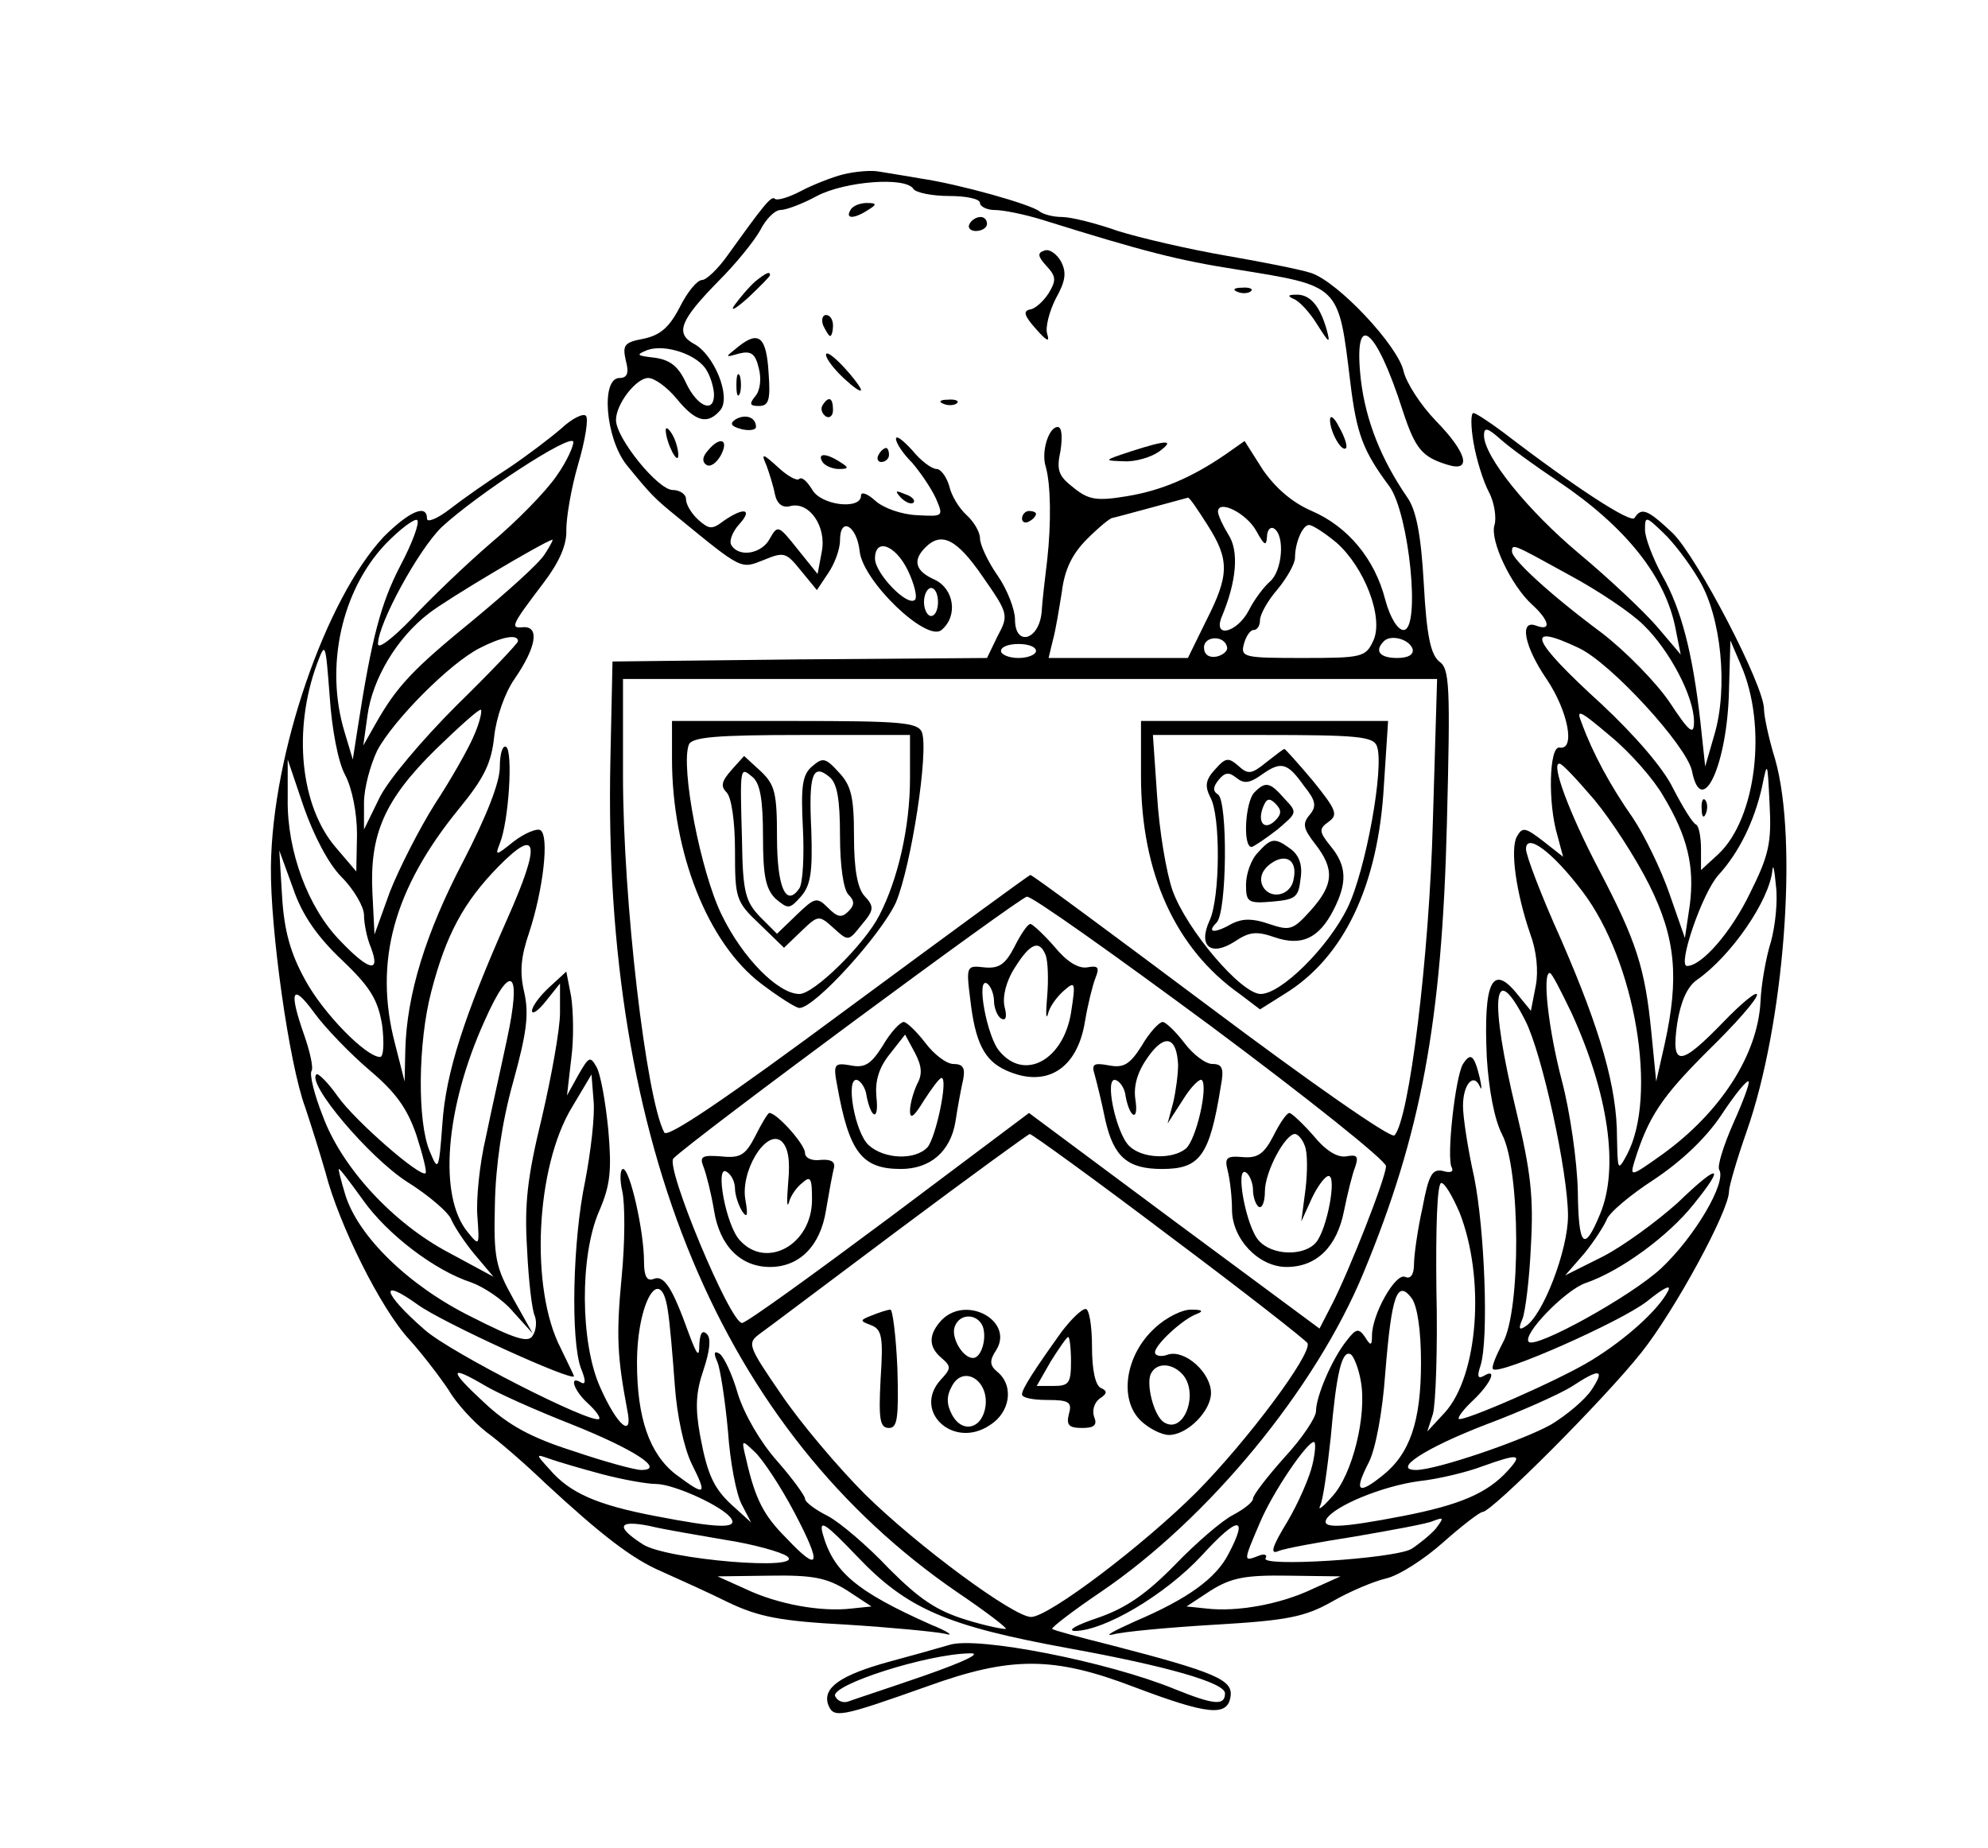 <?xml version="1.0" standalone="no"?>
<!DOCTYPE svg PUBLIC "-//W3C//DTD SVG 20010904//EN"
 "http://www.w3.org/TR/2001/REC-SVG-20010904/DTD/svg10.dtd">
<svg version="1.0" xmlns="http://www.w3.org/2000/svg"
 width="284pt" height="264pt" viewBox="0 0 284 264"
 preserveAspectRatio="xMidYMid meet">

<g transform="translate(0,264) scale(0.1,-0.1)"
fill="#000000" stroke="none">
<path d="M1205 2391 c-16 -4 -44 -15 -61 -24 -17 -9 -34 -14 -37 -11 -5 5 -16
-9 -67 -80 -14 -20 -31 -36 -37 -36 -7 0 -21 -17 -32 -39 -15 -29 -28 -40 -52
-45 -27 -5 -30 -9 -25 -31 5 -18 2 -25 -9 -25 -27 0 -20 -86 10 -124 35 -43
40 -48 72 -74 94 -77 91 -75 124 -62 29 12 32 11 53 -15 l23 -28 16 24 c9 13
17 34 17 47 0 35 24 21 28 -15 4 -43 96 -131 117 -113 24 20 18 59 -10 72 -27
12 -32 27 -13 46 23 23 45 12 82 -42 37 -53 37 -55 21 -85 l-15 -31 -268 -2
-267 -3 -3 -140 c-12 -550 159 -959 496 -1190 40 -27 70 -50 69 -52 -2 -1 -28
4 -57 13 -42 13 -66 29 -110 73 -30 32 -70 66 -87 75 -18 9 -33 20 -33 25 0 4
-18 29 -40 54 -24 27 -47 67 -56 96 -8 28 -20 53 -26 57 -8 5 -9 1 -3 -12 4
-10 11 -55 15 -99 3 -44 12 -91 20 -105 l13 -25 -22 20 c-31 27 -40 46 -51
105 -7 39 -6 61 5 93 9 27 11 45 5 51 -7 7 -10 1 -11 -15 0 -19 -3 -16 -15 16
-23 64 -35 84 -50 78 -10 -4 -14 4 -14 25 0 43 -20 132 -30 132 -4 0 -5 -15
-1 -32 4 -18 4 -73 -1 -123 -8 -84 -6 -114 8 -189 9 -42 -14 -24 -39 33 -28
63 -29 187 -1 251 16 37 18 58 13 116 -4 40 -11 80 -17 90 -9 16 -11 14 -26
-12 l-16 -29 6 52 c4 29 3 68 0 89 l-7 36 -25 -23 c-13 -12 -24 -27 -24 -33 0
-6 9 0 20 14 l20 25 0 -42 c0 -23 -12 -90 -26 -150 -21 -86 -25 -124 -21 -188
2 -44 7 -87 11 -95 3 -8 2 -21 -3 -28 -6 -11 -25 -5 -88 27 -89 44 -162 115
-180 175 -6 20 -10 36 -9 36 2 0 17 -20 35 -45 35 -49 102 -100 154 -117 17
-6 45 -24 60 -42 l28 -31 -28 50 c-25 45 -28 58 -26 135 1 54 10 117 26 174
19 69 23 96 16 128 -7 29 -5 51 7 86 20 61 29 138 16 146 -5 3 -22 -4 -38 -16
-26 -21 -27 -21 -20 -3 13 32 19 132 9 138 -5 3 -9 -10 -9 -29 0 -22 -19 -70
-52 -134 -54 -103 -81 -191 -83 -270 l-1 -45 -14 55 c-30 116 -2 220 92 335
36 44 46 65 50 103 3 27 15 62 29 82 31 45 36 75 13 74 -20 -2 -18 2 29 64 22
29 33 54 32 75 0 18 7 60 17 94 10 34 15 65 11 69 -4 4 -20 -4 -35 -18 -15
-13 -49 -39 -76 -57 -28 -18 -65 -44 -83 -58 -18 -14 -33 -20 -33 -14 0 22
-26 10 -62 -26 -83 -89 -159 -309 -161 -471 -1 -90 26 -282 49 -344 8 -24 21
-65 29 -93 19 -74 79 -195 120 -239 19 -21 44 -54 56 -72 11 -19 36 -46 54
-60 18 -13 56 -46 83 -72 81 -75 125 -109 167 -127 22 -10 65 -29 95 -44 44
-21 75 -27 170 -32 63 -4 126 -10 140 -13 14 -4 5 3 -20 13 -108 48 -140 76
-155 131 -5 20 5 13 49 -33 72 -76 129 -100 304 -132 138 -25 222 -49 222 -64
0 -18 -15 -17 -72 6 -95 39 -283 76 -322 63 -17 -5 -56 -16 -86 -24 -69 -19
-95 -37 -87 -61 8 -20 15 -19 142 26 119 43 180 43 295 -1 106 -40 134 -43
138 -13 3 23 -21 34 -172 73 -44 11 -81 21 -83 23 -1 2 30 26 70 53 153 104
306 289 375 456 82 198 112 358 119 642 5 196 4 221 -11 231 -12 10 -18 36
-22 111 -4 71 -11 106 -24 124 -37 54 -59 109 -66 168 -11 100 21 77 60 -45
18 -55 28 -66 64 -77 35 -11 28 17 -17 63 -22 23 -42 54 -46 71 -8 36 -93 127
-132 140 -15 5 -71 16 -123 25 -52 9 -121 25 -153 35 -31 11 -67 20 -80 20
-13 0 -27 4 -32 8 -12 10 -115 39 -170 47 -22 4 -49 8 -60 10 -11 2 -33 0 -50
-4z m100 -21 c3 -5 26 -10 51 -10 24 0 44 -4 44 -10 0 -5 10 -10 21 -10 12 0
42 -6 68 -14 147 -46 195 -58 278 -71 148 -24 145 -21 162 -161 9 -74 18 -98
56 -149 28 -39 45 -205 20 -205 -8 0 -19 17 -26 43 -15 59 -54 105 -105 127
-28 12 -52 33 -70 59 l-26 41 -27 -19 c-48 -33 -92 -52 -142 -60 -42 -7 -54
-5 -75 12 -22 17 -25 25 -19 53 3 20 2 34 -4 34 -13 0 -24 -36 -17 -57 7 -25
8 -79 2 -133 -3 -25 -7 -58 -8 -75 -4 -40 -38 -49 -38 -10 0 14 -11 43 -25 63
-14 20 -25 44 -25 53 0 9 -9 24 -19 33 -11 10 -22 28 -25 42 -4 13 -12 24 -18
24 -7 0 -23 12 -35 27 -13 14 -23 22 -23 16 0 -6 10 -21 23 -34 12 -14 27 -36
34 -51 11 -26 11 -26 -27 -24 -22 1 -48 10 -60 21 -11 10 -20 13 -20 7 0 -21
-58 -14 -70 9 -7 11 -14 18 -18 15 -3 -4 -17 4 -30 16 -23 21 -25 21 -17 3 4
-11 10 -30 12 -41 3 -14 11 -20 22 -17 27 7 52 -29 45 -65 l-6 -32 -29 36
c-27 34 -28 34 -39 15 -11 -22 -44 -28 -55 -10 -4 5 1 19 11 30 20 22 7 25
-22 5 -17 -13 -21 -12 -36 1 -10 9 -18 22 -18 30 0 7 -9 13 -19 13 -21 0 -81
74 -81 100 0 23 29 60 46 60 9 0 27 -13 41 -30 27 -33 44 -37 62 -16 16 19 -9
80 -38 95 -27 15 -19 34 36 90 24 24 50 56 59 72 8 16 21 29 29 29 8 0 32 9
52 20 40 21 127 28 138 10z m-295 -260 c6 -10 10 -26 10 -34 0 -27 -24 -17
-40 17 -11 24 -23 33 -45 36 -26 3 -27 4 -10 11 26 9 73 -7 85 -30z m-215
-150 c-15 -22 -57 -65 -94 -96 -36 -31 -87 -80 -113 -108 -27 -28 -48 -44 -48
-36 0 29 58 135 91 167 51 47 184 134 188 122 1 -5 -9 -28 -24 -49z m930 -70
c32 -50 31 -72 -2 -137 l-26 -53 -100 0 -99 0 6 25 c4 14 9 45 13 70 4 32 15
54 36 75 17 17 33 30 36 30 5 1 60 16 108 29 2 1 14 -17 28 -39z m70 -9 c11
-20 14 -22 15 -8 0 10 5 15 10 12 16 -10 12 -61 -6 -76 -8 -7 -22 -25 -30 -41
-16 -31 -51 -41 -39 -10 22 52 25 95 10 118 -8 13 -15 28 -15 33 0 18 41 -2
55 -28z m-1223 -49 c-28 -54 -41 -103 -61 -232 l-7 -45 -12 40 c-28 93 -4 201
58 267 22 23 43 38 46 35 4 -3 -7 -33 -24 -65z m1337 33 c40 -35 68 -107 53
-140 -11 -24 -16 -25 -101 -25 -84 0 -89 1 -84 20 3 11 9 20 14 20 5 0 9 6 9
14 0 8 11 28 25 44 14 17 25 37 25 45 0 22 11 47 20 47 5 0 22 -11 39 -25z
m-1131 -17 c-8 -13 -54 -54 -101 -93 -87 -71 -110 -95 -141 -150 l-17 -30 6
43 c7 52 42 111 88 146 27 21 162 101 176 105 2 1 -3 -9 -11 -21z m519 -23 c9
-19 14 -38 10 -42 -11 -10 -57 38 -57 59 0 30 29 20 47 -17z m43 -45 c0 -11
-4 -20 -10 -20 -5 0 -10 9 -10 20 0 11 5 20 10 20 6 0 10 -9 10 -20z m-600
-56 c0 -3 -40 -45 -88 -92 -49 -49 -98 -107 -110 -132 l-22 -45 0 38 c0 21 9
54 19 75 23 43 103 124 146 146 31 16 55 21 55 10z m1013 -9 c1 -5 -6 -11 -15
-13 -11 -2 -18 3 -18 13 0 17 30 18 33 0z m265 -2 c2 -8 -6 -13 -22 -13 -25 0
-33 10 -19 24 10 10 36 3 41 -11z m-1525 -180 c10 -19 17 -54 17 -85 l-1 -53
-29 34 c-51 59 -62 168 -27 263 12 32 12 30 18 -47 3 -46 12 -94 22 -112z
m987 177 c0 -5 -11 -10 -25 -10 -14 0 -25 5 -25 10 0 6 11 10 25 10 14 0 25
-4 25 -10z m567 -242 c-5 -194 -34 -429 -55 -450 -5 -5 -122 77 -262 182 -139
104 -255 190 -258 190 -2 0 -119 -86 -260 -190 -174 -129 -258 -186 -263 -178
-26 49 -59 332 -59 510 l0 138 581 0 582 0 -6 -202z m-1370 121 c-8 -19 -33
-63 -56 -98 -22 -35 -51 -92 -64 -125 l-22 -61 -3 60 c-4 83 17 132 90 204 34
33 63 59 65 57 2 -2 -2 -19 -10 -37z m-189 -202 c18 -18 32 -43 32 -54 0 -12
4 -33 10 -47 14 -37 -3 -33 -44 10 -46 47 -76 128 -75 202 l0 57 23 -68 c14
-40 35 -81 54 -100z m237 -59 c-62 -140 -88 -220 -93 -293 -5 -68 -6 -69 -18
-40 -18 42 -17 155 2 228 21 81 46 128 96 179 57 58 61 34 13 -74z m-236 -60
c41 -39 51 -57 57 -93 3 -25 2 -45 -3 -45 -20 0 -81 62 -107 110 -21 38 -30
70 -33 119 l-4 66 20 -55 c13 -38 35 -69 70 -102z m1241 -94 c137 -102 250
-192 250 -200 0 -16 -53 -151 -78 -199 l-17 -33 -208 154 -207 154 -200 -150
c-110 -82 -204 -150 -210 -150 -17 0 -110 223 -98 235 24 25 496 374 505 374
7 1 125 -83 263 -185z m-1006 -20 c-8 -38 -22 -100 -30 -139 -9 -38 -14 -89
-12 -113 3 -42 3 -43 -14 -22 -42 51 -32 177 24 301 38 86 54 74 32 -27z
m-196 -43 c38 -32 54 -55 67 -93 9 -28 15 -52 13 -54 -7 -7 -100 74 -125 109
-14 20 -29 35 -31 32 -14 -13 75 -118 129 -153 32 -20 61 -45 64 -55 4 -9 18
-31 33 -49 l27 -32 -63 34 c-80 42 -154 122 -181 196 -12 30 -19 59 -16 64 3
4 -2 27 -10 50 -23 65 -18 77 14 33 16 -22 52 -59 79 -82z m308 -158 c-18 -85
-21 -228 -6 -268 7 -17 7 -24 0 -20 -18 11 -10 -12 10 -30 11 -10 18 -20 16
-22 -9 -9 -213 95 -249 127 -60 52 -67 77 -10 36 36 -26 223 -111 223 -102 0
1 -9 19 -19 40 -44 85 -36 258 16 344 l28 47 3 -38 c2 -21 -4 -72 -12 -114z
m835 -79 c107 -80 195 -149 197 -153 6 -16 -86 -139 -158 -212 -77 -77 -212
-179 -237 -179 -25 0 -163 102 -237 175 -39 39 -93 103 -120 143 -48 70 -49
73 -30 87 10 7 100 75 199 149 99 74 183 135 186 136 3 0 93 -65 200 -146z
m-717 -106 c3 -18 7 -66 10 -107 3 -43 13 -89 24 -112 23 -46 20 -47 -23 -15
-37 29 -55 80 -55 159 0 87 34 144 44 75z m-262 -107 c18 -11 74 -36 125 -56
90 -36 134 -65 99 -65 -9 0 -53 12 -97 27 -60 19 -93 37 -127 69 -51 47 -51
55 0 25z m443 -182 c40 -76 36 -87 -12 -36 -32 32 -44 55 -57 112 -7 29 -7 29
12 11 11 -10 37 -49 57 -87z m-275 55 c30 -8 65 -14 77 -14 26 0 98 -33 108
-50 8 -14 -20 -13 -108 4 -84 16 -123 33 -152 67 -20 22 -20 22 0 15 11 -4 45
-14 75 -22z m177 -94 c39 -6 78 -17 87 -23 30 -22 -174 -5 -206 17 -39 25 -35
35 10 26 20 -5 69 -13 109 -20z m173 -72 l35 -23 -29 -3 c-43 -5 -105 6 -151
28 l-40 18 75 1 c61 1 81 -3 110 -21z m110 -122 c-52 -18 -101 -34 -109 -37
-7 -2 -15 1 -18 8 -6 16 131 60 192 61 19 1 -5 -11 -65 -32z"/>
<path d="M1215 2340 c-8 -13 5 -13 25 0 13 8 13 10 -2 10 -9 0 -20 -4 -23 -10z"/>
<path d="M1385 2320 c-3 -5 1 -10 9 -10 9 0 16 5 16 10 0 6 -4 10 -9 10 -6 0
-13 -4 -16 -10z"/>
<path d="M1492 2282 c-10 -3 -10 -8 3 -22 14 -15 14 -21 3 -39 -7 -11 -19 -22
-26 -23 -11 -2 -9 -9 8 -28 15 -17 20 -20 16 -7 -3 9 3 32 12 50 14 25 16 37
8 53 -6 11 -17 19 -24 16z"/>
<path d="M1079 2238 c-8 -7 -21 -22 -29 -33 -8 -11 0 -7 18 9 18 17 32 31 32
33 0 6 -6 3 -21 -9z"/>
<path d="M1768 2223 c7 -3 16 -2 19 1 4 3 -2 6 -13 5 -11 0 -14 -3 -6 -6z"/>
<path d="M1848 2213 c8 -3 23 -19 34 -37 17 -27 19 -28 13 -6 -10 34 -24 50
-44 49 -11 0 -12 -2 -3 -6z"/>
<path d="M1176 2175 c4 -8 8 -15 10 -15 2 0 4 7 4 15 0 8 -4 15 -10 15 -5 0
-7 -7 -4 -15z"/>
<path d="M1055 2145 c-20 -16 -20 -16 1 -10 17 4 23 0 28 -21 4 -15 2 -32 -5
-40 -9 -11 -8 -14 5 -14 14 0 17 8 14 47 -3 52 -14 61 -43 38z"/>
<path d="M1180 2133 c0 -5 11 -20 25 -33 14 -13 25 -21 25 -17 0 3 -11 18 -25
33 -14 15 -25 23 -25 17z"/>
<path d="M1052 2090 c0 -14 2 -19 5 -12 2 6 2 18 0 25 -3 6 -5 1 -5 -13z"/>
<path d="M1175 2061 c-3 -5 -1 -12 5 -16 5 -3 10 1 10 9 0 18 -6 21 -15 7z"/>
<path d="M1348 2063 c7 -3 16 -2 19 1 4 3 -2 6 -13 5 -11 0 -14 -3 -6 -6z"/>
<path d="M1051 2041 c-9 -6 -7 -10 8 -14 12 -3 21 -1 21 3 0 14 -15 19 -29 11z"/>
<path d="M1900 2040 c0 -17 17 -47 23 -40 2 3 -2 16 -10 30 -7 14 -13 18 -13
10z"/>
<path d="M951 2025 c1 -19 18 -51 18 -35 0 8 -4 22 -9 30 -5 8 -9 11 -9 5z"/>
<path d="M1011 1996 c-8 -9 -8 -16 -2 -20 6 -4 15 3 21 14 12 23 -2 27 -19 6z"/>
<path d="M1615 1995 c-39 -13 -39 -13 -9 -14 16 -1 39 6 50 14 23 17 12 17
-41 0z"/>
<path d="M1255 1990 c-3 -5 -1 -10 4 -10 6 0 11 5 11 10 0 6 -2 10 -4 10 -3 0
-8 -4 -11 -10z"/>
<path d="M1175 1980 c3 -5 14 -10 23 -10 15 0 15 2 2 10 -20 13 -33 13 -25 0z"/>
<path d="M1287 1929 c7 -7 15 -10 18 -7 3 3 -2 9 -12 12 -14 6 -15 5 -6 -5z"/>
<path d="M1460 1899 c0 -5 5 -7 10 -4 6 3 10 8 10 11 0 2 -4 4 -10 4 -5 0 -10
-5 -10 -11z"/>
<path d="M960 1556 c0 -134 51 -263 127 -321 25 -19 50 -35 55 -35 22 0 117
105 138 151 22 53 47 216 37 243 -6 14 -30 16 -182 16 l-175 0 0 -54z m340
-28 c0 -69 -17 -144 -44 -196 -21 -41 -93 -112 -114 -112 -30 0 -81 51 -111
113 -30 61 -59 211 -47 243 4 11 39 14 161 14 l155 0 0 -62z"/>
<path d="M1045 1540 c-14 -16 -16 -23 -7 -32 7 -7 12 -42 12 -83 0 -68 1 -73
35 -105 l35 -34 25 24 c24 23 25 23 46 4 21 -19 21 -19 40 5 18 21 18 26 4 41
-10 11 -15 38 -15 85 0 57 -4 73 -22 92 -19 21 -23 21 -38 8 -14 -12 -16 -29
-13 -88 2 -39 0 -78 -5 -86 -19 -28 -32 1 -32 73 0 63 -3 75 -23 94 l-24 22
-18 -20z m45 -95 c0 -57 4 -75 18 -89 18 -15 20 -15 36 3 14 16 17 34 15 95
-4 80 2 96 26 76 11 -9 15 -32 15 -84 0 -43 5 -77 12 -84 9 -9 9 -15 0 -24
-10 -10 -16 -8 -29 5 -16 16 -19 15 -45 -10 l-28 -27 -24 24 c-21 22 -25 35
-26 110 -3 106 -3 105 15 90 11 -9 15 -33 15 -85z"/>
<path d="M1630 1531 c0 -138 49 -246 141 -311 l29 -22 35 22 c85 52 134 155
142 298 l6 92 -177 0 -176 0 0 -79z m337 43 c11 -29 -16 -178 -42 -231 -28
-57 -95 -123 -124 -123 -28 0 -106 92 -126 148 -9 26 -19 86 -22 135 l-6 87
157 0 c134 0 158 -2 163 -16z"/>
<path d="M1809 1551 c-21 -17 -26 -18 -40 -5 -14 12 -18 12 -33 -5 -14 -15
-15 -24 -7 -40 15 -26 14 -144 -1 -176 -17 -37 2 -52 36 -30 21 14 31 15 57 6
38 -13 63 -2 84 39 20 39 19 63 -4 91 -17 21 -17 25 -3 35 14 10 11 17 -22 58
-21 25 -40 46 -41 46 -2 0 -13 -9 -26 -19z m54 -34 c17 -21 18 -29 8 -41 -11
-13 -9 -20 8 -42 28 -36 26 -58 -6 -94 -26 -29 -30 -30 -60 -20 -23 8 -37 8
-52 1 -26 -15 -38 -14 -23 1 15 15 16 174 2 183 -8 5 -7 11 1 21 9 11 15 11
25 3 11 -9 19 -8 36 4 28 20 37 18 61 -16z"/>
<path d="M1792 1508 c-13 -13 -17 -78 -4 -78 4 1 20 12 37 25 28 24 29 24 10
44 -21 24 -27 25 -43 9z m30 -40 c-15 -15 -26 -4 -18 18 5 13 9 15 18 6 9 -9
9 -15 0 -24z"/>
<path d="M1797 1422 c-10 -10 -17 -31 -17 -46 0 -25 3 -27 38 -24 33 3 37 6
40 33 3 19 -2 33 -14 42 -23 17 -28 16 -47 -5z m51 -38 c-4 -25 -36 -30 -45
-8 -4 11 1 22 12 30 22 16 39 5 33 -22z"/>
<path d="M1449 1287 c-13 -25 -22 -31 -43 -29 -25 3 -26 2 -20 -45 7 -62 20
-88 51 -102 57 -26 102 1 113 70 4 24 11 52 15 62 6 15 4 18 -12 15 -13 -2
-30 9 -47 30 -15 17 -31 32 -34 32 -4 0 -14 -15 -23 -33z m45 -12 c3 -9 4 -34
2 -58 -2 -23 -2 -35 1 -26 2 10 12 24 22 33 17 15 18 14 11 -31 -11 -67 -66
-98 -102 -55 -18 20 -34 107 -18 97 5 -3 10 -15 10 -25 0 -10 5 -22 10 -25 7
-4 9 2 5 17 -3 14 2 36 15 56 22 35 35 40 44 17z"/>
<path d="M1261 1146 c-17 -27 -26 -32 -46 -28 -23 4 -25 2 -19 -29 17 -95 35
-119 91 -119 42 0 71 25 78 68 3 20 8 47 11 60 3 16 0 22 -14 22 -10 0 -28 14
-40 30 -13 17 -27 30 -31 30 -5 0 -19 -15 -30 -34z m49 -55 c-5 -11 -10 -28
-10 -38 0 -13 6 -8 20 15 11 17 22 32 25 32 10 0 -8 -85 -20 -99 -18 -19 -62
-17 -84 3 -20 18 -34 99 -16 93 5 -2 12 -12 13 -23 7 -34 18 -35 14 -1 -2 22
3 41 19 61 l22 28 14 -26 c10 -19 11 -31 3 -45z"/>
<path d="M1631 1146 c-17 -27 -26 -32 -47 -28 -22 4 -25 2 -20 -14 3 -11 10
-39 15 -64 12 -53 32 -70 81 -70 54 0 68 18 84 118 5 26 2 32 -12 32 -10 0
-28 14 -40 30 -13 17 -27 30 -31 30 -5 0 -19 -15 -30 -34z m52 -27 c0 -13 -3
-37 -7 -54 l-8 -30 22 34 c11 18 24 31 27 28 9 -10 -8 -85 -23 -98 -20 -16
-63 -14 -81 4 -19 19 -36 100 -19 94 6 -2 13 -12 14 -23 6 -32 19 -37 14 -5
-3 20 3 40 18 61 24 34 41 29 43 -11z"/>
<path d="M1079 1017 c-14 -27 -21 -32 -49 -29 -27 2 -31 0 -25 -15 4 -10 11
-38 15 -62 8 -51 38 -81 80 -81 42 0 72 30 80 81 4 24 9 51 11 59 3 10 -3 14
-18 13 -14 -2 -23 3 -23 10 0 12 -40 57 -51 57 -2 0 -11 -15 -20 -33z m47 -66
c-2 -25 -2 -38 1 -29 2 9 11 22 19 28 12 11 14 7 14 -24 0 -64 -65 -100 -103
-58 -20 21 -36 109 -19 98 7 -4 12 -15 12 -24 0 -9 5 -24 10 -32 7 -11 9 -7 5
15 -8 41 29 102 51 85 10 -9 13 -27 10 -59z"/>
<path d="M1819 1017 c-13 -25 -22 -32 -44 -30 -23 2 -26 -1 -21 -20 3 -12 6
-37 6 -55 0 -42 38 -82 78 -82 43 0 72 29 82 80 5 25 12 53 16 63 5 15 3 18
-13 15 -13 -2 -30 9 -47 30 -15 17 -31 32 -34 32 -4 0 -14 -15 -23 -33z m45
-14 c4 -9 4 -37 1 -62 l-6 -46 15 33 c8 17 19 32 24 32 12 0 -2 -76 -18 -95
-17 -20 -63 -19 -82 3 -18 20 -34 107 -18 97 5 -3 10 -15 10 -25 0 -10 4 -21
8 -24 5 -3 9 7 9 22 0 28 29 82 43 82 4 0 11 -8 14 -17z"/>
<path d="M1246 761 c-18 -7 -18 -8 -2 -14 16 -6 18 -17 14 -77 -3 -58 -1 -70
12 -70 12 0 14 14 12 85 -2 47 -7 85 -10 84 -4 0 -16 -4 -26 -8z"/>
<path d="M1346 755 c-20 -21 -20 -39 -1 -55 14 -12 14 -15 -1 -31 -41 -45 18
-100 70 -65 29 18 35 56 11 76 -11 9 -12 16 -2 31 26 41 -41 79 -77 44z m58
-10 c6 -17 -2 -45 -14 -45 -15 0 -32 30 -26 45 7 19 32 19 40 0z m4 -113 c-4
-33 -33 -41 -48 -13 -8 15 -8 27 0 41 16 30 52 9 48 -28z"/>
<path d="M1517 738 c-38 -53 -57 -82 -57 -90 0 -5 16 -8 36 -8 31 0 36 -3 31
-20 -4 -16 0 -20 19 -20 17 0 22 4 17 16 -3 9 0 20 8 26 11 7 11 11 2 15 -8 3
-13 25 -13 59 0 30 -4 54 -9 54 -6 0 -21 -15 -34 -32z m13 -43 c0 -31 -3 -35
-25 -35 l-24 0 20 35 c12 19 23 35 25 35 2 0 4 -16 4 -35z"/>
<path d="M1650 743 c-42 -38 -52 -101 -21 -132 11 -11 30 -21 41 -21 26 0 60
34 60 60 0 29 -37 62 -61 55 -10 -4 -19 -2 -19 3 0 11 40 48 60 55 10 4 7 6
-7 6 -13 1 -37 -11 -53 -26z m38 -65 c26 -26 4 -88 -25 -70 -15 9 -27 58 -18
71 8 14 28 14 43 -1z"/>
<path d="M2105 2008 c4 -24 14 -56 22 -71 8 -15 11 -37 8 -47 -7 -22 24 -87
54 -114 24 -22 28 -38 6 -30 -25 10 -18 -29 15 -77 30 -45 41 -101 18 -97 -15
3 -17 -80 -3 -126 l8 -30 -28 22 c-26 20 -30 21 -38 7 -10 -18 -1 -81 19 -139
9 -24 12 -53 8 -74 l-7 -36 -18 22 c-37 47 -50 21 -45 -89 3 -47 11 -89 22
-110 26 -50 27 -250 1 -297 -10 -19 -17 -36 -14 -38 9 -9 183 68 220 97 26 21
36 25 29 13 -14 -26 -59 -67 -108 -97 -45 -28 -185 -89 -190 -84 -2 2 7 14 21
27 25 24 35 47 14 34 -8 -4 -9 0 -4 15 12 38 6 194 -9 269 -9 40 -16 86 -16
102 0 31 15 48 24 28 3 -7 3 -2 0 12 -8 33 -13 37 -24 20 -11 -18 -24 -135
-16 -148 3 -6 -2 -8 -12 -5 -16 4 -21 -5 -30 -53 -7 -31 -12 -68 -12 -80 0
-15 -5 -22 -13 -18 -14 5 -47 -54 -47 -84 0 -15 -2 -15 -10 -2 -9 13 -13 12
-26 -5 -21 -26 -44 -80 -44 -101 0 -9 -20 -39 -45 -66 -25 -28 -45 -54 -45
-59 0 -5 -13 -15 -28 -23 -16 -8 -53 -40 -83 -71 -41 -42 -70 -62 -110 -76
-30 -10 -45 -18 -34 -19 42 0 129 51 182 108 52 57 67 57 38 2 -18 -35 -58
-64 -133 -96 -31 -14 -46 -22 -32 -19 14 4 79 10 146 14 103 6 128 11 167 33
26 15 60 29 77 33 18 4 54 27 81 51 27 24 53 44 57 44 13 0 174 161 227 228
47 59 125 202 125 230 0 7 11 45 25 85 54 153 74 416 41 532 -9 29 -16 62 -16
72 0 34 -95 216 -130 251 -36 34 -45 38 -55 22 -5 -8 -84 43 -187 122 -20 15
-40 28 -43 28 -4 0 -4 -19 0 -42z m120 -55 c97 -65 155 -137 169 -213 l7 -35
-34 40 c-19 22 -69 69 -111 104 -74 62 -136 139 -136 169 0 12 5 11 23 -5 12
-11 49 -38 82 -60z m202 -141 c32 -53 42 -155 22 -222 l-13 -45 -7 65 c-11 97
-27 160 -55 209 -13 24 -24 53 -24 64 0 20 1 20 26 -4 14 -13 37 -43 51 -67z
m-186 7 c41 -22 89 -54 107 -72 37 -36 72 -102 72 -138 0 -20 -6 -16 -35 28
-19 28 -63 73 -97 99 -74 55 -128 105 -128 116 0 12 1 11 81 -33z m15 -105
c46 -22 153 -139 161 -175 14 -71 51 9 53 116 l2 70 15 -35 c38 -87 22 -219
-32 -270 l-25 -23 0 30 c0 17 -3 33 -7 35 -5 2 -19 25 -33 52 -14 29 -55 76
-102 120 -101 92 -112 118 -32 80z m120 -211 c35 -58 45 -101 38 -156 l-7 -47
-22 63 c-12 35 -36 84 -52 108 -33 47 -58 94 -73 135 -9 22 -5 21 41 -18 28
-23 62 -62 75 -85z m-98 -6 c24 -29 59 -83 78 -121 38 -76 43 -133 22 -228
l-12 -53 -7 71 c-9 91 -21 129 -75 232 -43 82 -69 153 -56 151 4 0 26 -24 50
-52z m222 -133 c-27 -56 -69 -104 -90 -104 -14 0 22 105 45 130 30 33 51 77
62 125 8 39 8 38 11 -24 3 -55 -1 -73 -28 -127z m-239 2 c75 -99 108 -292 63
-376 -13 -24 -13 -22 -14 25 0 71 -23 152 -80 283 -28 62 -50 120 -50 129 0
24 38 -4 81 -61z m269 -71 c-7 -22 -14 -61 -15 -86 -4 -76 -57 -158 -140 -218
-45 -32 -47 -33 -40 -10 20 64 39 92 104 157 39 38 71 74 71 81 0 6 -22 -12
-48 -39 -62 -64 -75 -65 -66 -2 5 31 14 52 28 62 49 34 104 114 108 157 1 10
3 0 5 -22 3 -22 -1 -58 -7 -80z m-285 -102 c53 -116 68 -222 41 -287 -23 -56
-31 -48 -32 33 -1 42 -11 113 -23 158 -19 73 -28 153 -17 153 3 0 16 -26 31
-57z m-66 -11 c24 -47 61 -217 61 -279 0 -49 -36 -143 -61 -158 -9 -6 -10 -3
-4 11 4 10 10 57 12 104 4 69 0 106 -21 193 -39 162 -33 219 13 129z m297
-147 c-14 -32 -23 -61 -20 -66 11 -18 -35 -96 -83 -141 -43 -40 -179 -115
-189 -105 -10 10 52 74 81 84 50 17 118 67 154 112 47 58 37 60 -22 3 -30 -27
-78 -62 -107 -77 l-54 -27 27 31 c14 17 28 39 32 48 3 10 34 36 68 58 39 26
74 59 96 92 19 29 37 51 39 48 2 -2 -8 -29 -22 -60z m-391 -127 c37 -94 27
-233 -21 -286 l-25 -27 8 25 c4 14 7 94 5 178 -1 88 1 152 7 152 5 0 16 -19
26 -42z m-55 -215 c0 -84 -16 -130 -55 -161 -35 -28 -41 -23 -20 18 10 19 20
72 24 129 9 111 17 134 38 106 8 -12 13 -46 13 -92z m-86 -26 c9 -49 -12 -134
-41 -165 -13 -15 -21 -21 -17 -13 4 8 10 51 15 97 8 92 16 127 29 119 4 -3 11
-20 14 -38z m330 -12 c-9 -14 -35 -36 -58 -50 -41 -23 -164 -65 -193 -65 -35
0 12 31 100 65 51 19 106 44 122 54 41 27 48 25 29 -4z m-399 -107 c-4 -18
-20 -55 -36 -82 -22 -36 -25 -47 -13 -42 9 4 59 13 110 21 52 9 102 18 111 22
16 6 16 5 4 -11 -8 -9 -24 -22 -35 -29 -26 -14 -217 -26 -208 -13 3 5 -2 7
-11 3 -21 -8 -21 -8 3 48 18 43 67 115 77 115 3 0 2 -15 -2 -32z m279 -9 c-29
-32 -68 -49 -151 -65 -88 -17 -116 -18 -108 -4 12 19 80 47 132 54 28 3 69 13
90 21 53 19 59 18 37 -6z m-279 -169 c-46 -22 -108 -33 -151 -28 l-29 3 35 23
c29 18 49 22 110 21 l75 -1 -40 -18z"/>
<path d="M2431 1484 c0 -11 3 -14 6 -6 3 7 2 16 -1 19 -3 4 -6 -2 -5 -13z"/>
</g>
</svg>
